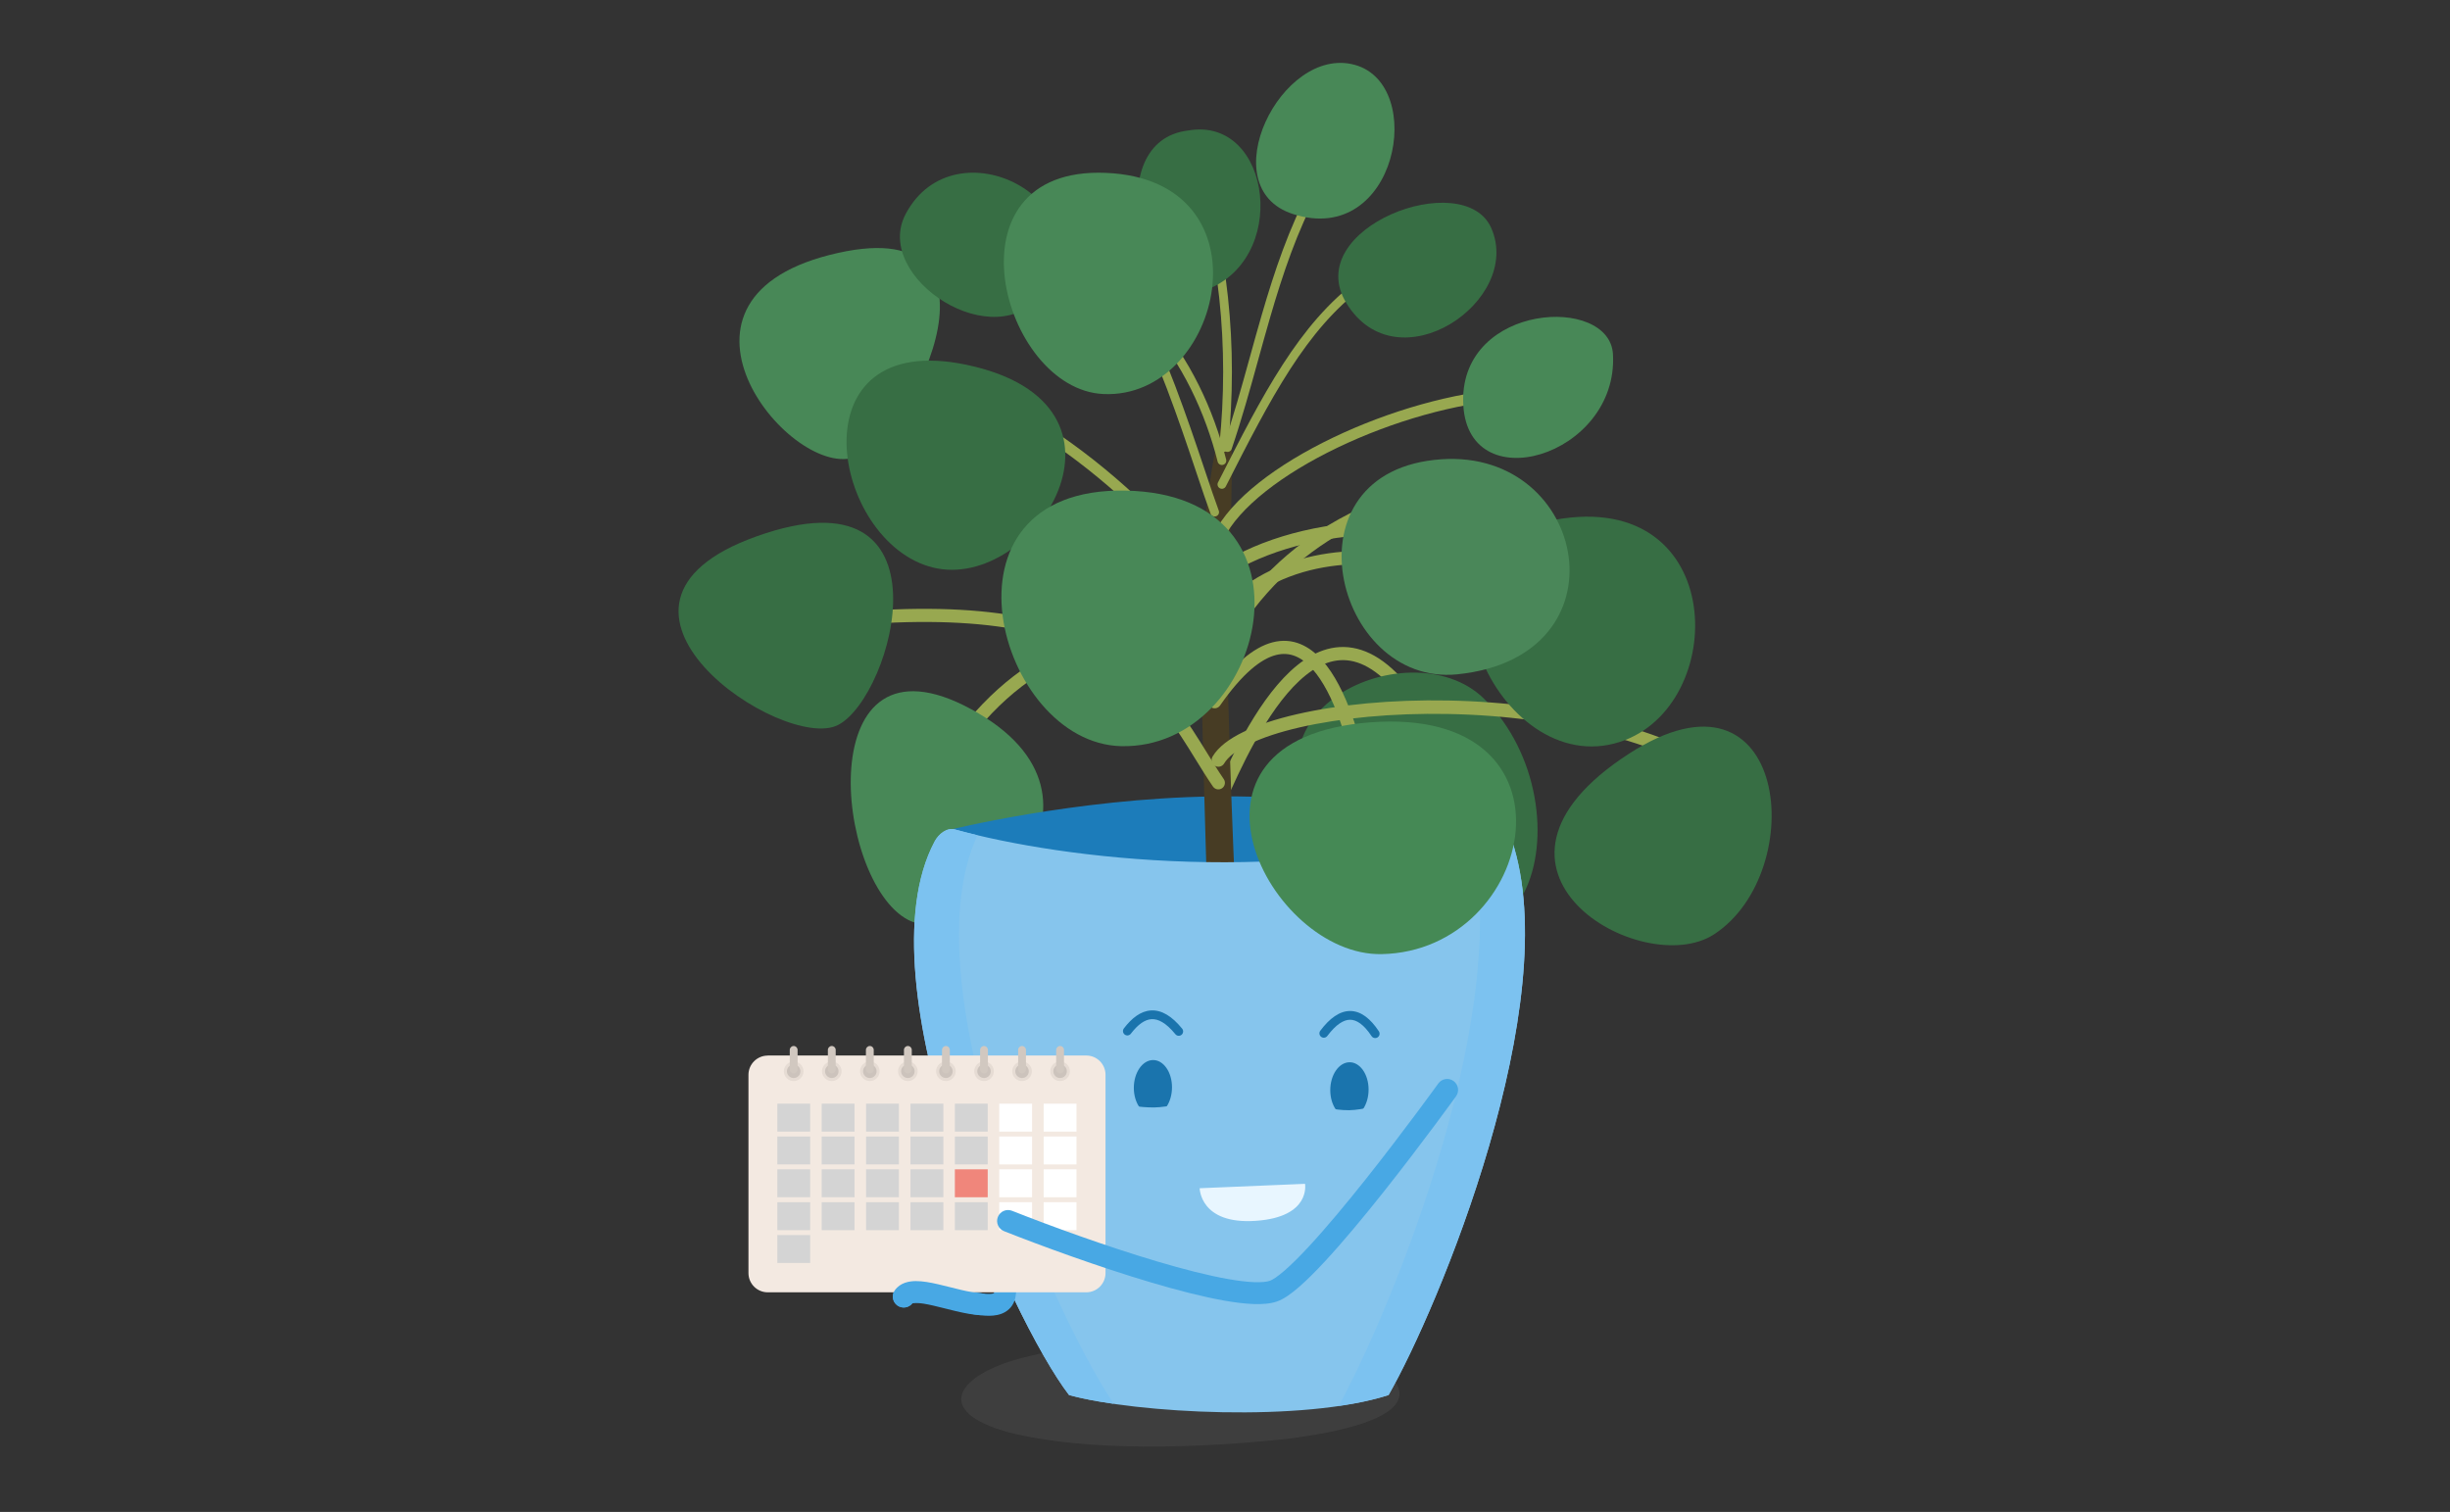 <svg width="862" height="532" viewBox="0 0 862 532" fill="none" xmlns="http://www.w3.org/2000/svg">
<rect x="0" y="0" width="862" height="532" fill="#333333" stroke="none"/>
<g clip-path="url(#clip0_7418_10394)">
<path opacity="0.15" d="M359.246 477.901C336.982 483.826 327.877 496.501 354.668 503.926C382.71 511.101 422.81 509.476 452.478 506.326C468.062 504.401 506.436 498.251 486.999 482.101C453.579 466.251 395.818 468.501 359.221 477.901H359.246Z" fill="#808080"/>
<path fill-rule="evenodd" clip-rule="evenodd" d="M380.281 225.49C396.614 220.613 413.477 222.924 428.681 233.478C429.729 234.205 429.989 235.645 429.261 236.693C428.534 237.741 427.094 238.001 426.046 237.273C412.007 227.527 396.601 225.438 381.602 229.917C366.538 234.415 351.727 245.597 339.196 262.667C338.441 263.696 336.995 263.918 335.967 263.163C334.938 262.408 334.717 260.962 335.471 259.934C348.431 242.279 364.013 230.348 380.281 225.49Z" fill="#98A850"/>
<path d="M319.522 323.675C293.431 310.075 284.925 218.675 341.71 249.55C400.321 281.4 341.96 335.375 319.522 323.675Z" fill="#488857"/>
<path fill-rule="evenodd" clip-rule="evenodd" d="M441.662 260.726C437.191 268.745 433.52 276.943 430.778 283.203C430.266 284.372 428.904 284.904 427.735 284.393C426.567 283.881 426.034 282.518 426.546 281.35C429.295 275.073 433.041 266.702 437.627 258.476C442.199 250.275 447.686 242.071 453.971 236.206C460.251 230.347 467.652 226.541 475.9 227.947C484.07 229.34 492.311 235.729 500.612 248.385C501.311 249.451 501.014 250.883 499.947 251.583C498.88 252.283 497.448 251.985 496.748 250.918C488.726 238.686 481.426 233.576 475.124 232.501C468.899 231.44 462.894 234.2 457.123 239.584C451.357 244.964 446.147 252.681 441.662 260.726Z" fill="#98A850"/>
<path d="M522.171 245.9C560.894 284.325 537.43 369.55 473.466 303.55C423.636 252.125 495.905 219.825 522.171 245.9Z" fill="#376E44"/>
<path fill-rule="evenodd" clip-rule="evenodd" d="M333.654 292.1C333.654 292.1 378.081 280.975 426.586 280.25C475.115 279.525 526.572 290.225 526.572 290.225C526.572 290.225 506.585 313.5 429.062 315.675C351.54 317.85 333.629 292.1 333.629 292.1H333.654Z" fill="#1C7CBA"/>
<path fill-rule="evenodd" clip-rule="evenodd" d="M336.707 298.975C336.707 298.975 373.004 290.875 421.534 290.15C470.064 289.425 525.948 293.1 525.948 293.1C525.948 293.1 506.611 322.15 429.089 324.35C351.566 326.525 336.707 298.975 336.707 298.975Z" fill="#1C7CBA"/>
<path d="M424.686 312.75C424.686 312.75 421.959 228.575 422.41 207.5C423.06 177.95 429.164 145.225 431.79 145.575C434.417 145.9 433.391 183.8 431.965 203.075C430.54 222.375 434.542 313.15 434.542 313.15L424.686 312.725V312.75Z" fill="#473C24"/>
<path d="M328.853 296.1C302.311 345.875 355.719 464.425 376.157 490.9C399.971 497.35 458.707 500.5 488.55 490.9C505.911 460.625 550.913 352.8 531.977 295.85C530.876 292.55 527.549 289.25 524.172 290.3C454.555 312.1 374.155 302.425 336.032 291.875C333.155 291.075 330.254 293.475 328.853 296.075" fill="#86C5ED"/>
<path d="M531.978 295.825C530.877 292.525 527.55 289.225 524.173 290.275C521.747 291.025 519.295 291.75 516.844 292.425C533.904 352.325 490.177 459.675 471.016 494.7C477.495 493.75 483.448 492.5 488.551 490.85C505.912 460.575 550.914 352.75 531.978 295.8V295.825Z" fill="#7CC2F0"/>
<path d="M343.937 293.899C341.135 293.224 338.483 292.549 336.007 291.874C333.13 291.074 330.228 293.474 328.827 296.074C302.286 345.849 355.694 464.399 376.131 490.874C380.359 492.024 385.737 493.074 391.816 493.949C368.276 458.199 319.947 345.424 343.912 293.899H343.937Z" fill="#7CC2F0"/>
<path d="M441.796 429.576C422.209 430.926 422.084 418.101 422.084 418.101L459.157 416.551C459.157 416.551 461.358 428.251 441.796 429.576Z" fill="#E8F6FF"/>
<path d="M398.92 382.776C398.92 388.126 401.947 392.426 405.649 392.376C409.376 392.326 412.353 387.926 412.353 382.576C412.353 377.226 409.326 372.926 405.624 373.001C401.922 373.076 398.92 377.451 398.92 382.801" fill="#1A74AD"/>
<path d="M468.037 383.6C468.037 388.975 471.064 393.275 474.791 393.225C478.519 393.15 481.52 388.75 481.52 383.375C481.52 378 478.468 373.7 474.766 373.775C471.039 373.85 468.037 378.25 468.037 383.6Z" fill="#1A74AD"/>
<path fill-rule="evenodd" clip-rule="evenodd" d="M475.055 358.818C472.801 358.802 470.103 360.392 466.991 364.526C466.48 365.206 465.514 365.342 464.835 364.831C464.155 364.319 464.019 363.354 464.53 362.674C467.798 358.333 471.304 355.711 475.078 355.738C478.881 355.766 482.206 358.472 485.13 362.873C485.6 363.582 485.407 364.538 484.699 365.008C483.99 365.479 483.035 365.286 482.564 364.577C479.809 360.429 477.28 358.835 475.055 358.818Z" fill="#1A74AD"/>
<path fill-rule="evenodd" clip-rule="evenodd" d="M405.146 358.616C402.84 358.749 400.423 360.395 397.867 363.737C397.35 364.412 396.383 364.541 395.708 364.024C395.032 363.507 394.904 362.541 395.42 361.865C398.143 358.307 401.291 355.753 404.97 355.542C408.696 355.327 412.327 357.544 415.923 361.952C416.461 362.611 416.362 363.582 415.703 364.119C415.044 364.657 414.074 364.558 413.536 363.899C410.178 359.783 407.405 358.487 405.146 358.616Z" fill="#1A74AD"/>
<path d="M396.344 388.326C396.093 388.726 400.896 389.726 406.124 389.676C410.927 389.626 418.582 387.601 418.582 387.601C418.582 387.601 418.207 399.726 405.449 398.901C392.691 398.076 396.344 388.326 396.344 388.326Z" fill="#86C5ED"/>
<path d="M464.711 389.125C464.711 389.125 469.138 390.7 474.692 390.65C479.495 390.6 486.949 388.4 486.949 388.4C486.949 388.4 486.574 400.525 473.816 399.7C461.059 398.875 464.711 389.125 464.711 389.125Z" fill="#86C5ED"/>
<path fill-rule="evenodd" clip-rule="evenodd" d="M418.795 51.889C419.602 51.62 420.474 52.056 420.743 52.862C432.071 86.8 435.771 121.671 432.021 157.635C431.933 158.481 431.176 159.095 430.33 159.007C429.484 158.918 428.87 158.161 428.958 157.315C432.663 121.779 429.008 87.35 417.822 53.838C417.553 53.031 417.988 52.158 418.795 51.889Z" fill="#98A850"/>
<path fill-rule="evenodd" clip-rule="evenodd" d="M347.917 82.314C348.048 81.474 348.835 80.898 349.675 81.029C398.247 88.585 422.642 126.992 431.406 161.699C431.614 162.524 431.115 163.361 430.29 163.569C429.465 163.777 428.628 163.278 428.42 162.453C419.823 128.41 396.088 91.367 349.202 84.073C348.362 83.942 347.786 83.155 347.917 82.314Z" fill="#98A850"/>
<path fill-rule="evenodd" clip-rule="evenodd" d="M504.14 201.65C476.484 194.722 447.468 198.309 429.426 220.362C428.618 221.35 427.163 221.495 426.176 220.687C425.188 219.88 425.042 218.424 425.85 217.437C445.482 193.44 476.703 190.014 505.262 197.168C533.781 204.312 560.517 222.191 571.713 242.066C572.339 243.177 571.945 244.586 570.834 245.212C569.722 245.838 568.313 245.445 567.687 244.333C557.295 225.883 531.836 208.587 504.14 201.65Z" fill="#98A850"/>
<path fill-rule="evenodd" clip-rule="evenodd" d="M439.583 261.794C434.924 264.052 432.015 266.413 430.703 268.631C430.037 269.758 428.584 270.131 427.457 269.465C426.33 268.799 425.957 267.345 426.623 266.218C428.645 262.799 432.567 259.927 437.516 257.528C442.531 255.098 448.906 253.009 456.232 251.321C470.894 247.943 489.638 246.108 509.561 246.486C549.273 247.24 594.414 256.808 621.253 281.299C622.219 282.181 622.288 283.68 621.406 284.647C620.523 285.614 619.024 285.683 618.058 284.8C592.514 261.491 548.826 251.972 509.471 251.225C489.86 250.853 471.512 252.665 457.297 255.94C450.185 257.579 444.176 259.568 439.583 261.794Z" fill="#98A850"/>
<path fill-rule="evenodd" clip-rule="evenodd" d="M481.616 188.224C461.389 189.163 441.868 195.044 429.001 204.441C427.97 205.194 426.525 204.968 425.773 203.938C425.02 202.908 425.246 201.463 426.276 200.71C440.075 190.632 460.553 184.576 481.402 183.609C502.255 182.641 523.867 186.746 539.888 197.429C540.949 198.137 541.236 199.571 540.528 200.632C539.82 201.694 538.386 201.98 537.325 201.273C522.376 191.305 501.838 187.285 481.616 188.224Z" fill="#98A850"/>
<path fill-rule="evenodd" clip-rule="evenodd" d="M533.227 138.557C533.293 139.621 532.483 140.537 531.419 140.602C512.267 141.784 489.752 148.307 470.583 157.51C461.007 162.107 452.315 167.349 445.325 172.885C438.313 178.437 433.123 184.197 430.398 189.796C429.932 190.754 428.777 191.153 427.818 190.687C426.86 190.22 426.461 189.065 426.927 188.107C430.006 181.78 435.686 175.593 442.928 169.858C450.193 164.106 459.142 158.72 468.912 154.03C488.435 144.658 511.435 137.968 531.182 136.75C532.246 136.684 533.161 137.493 533.227 138.557Z" fill="#98A850"/>
<path fill-rule="evenodd" clip-rule="evenodd" d="M480.029 98.806C480.537 99.488 480.395 100.453 479.712 100.961C459.547 115.952 447.167 139.906 431.286 171.148C430.901 171.906 429.974 172.208 429.216 171.822C428.457 171.437 428.155 170.51 428.541 169.752C444.329 138.693 457.015 113.997 477.874 98.489C478.557 97.981 479.522 98.123 480.029 98.806Z" fill="#98A850"/>
<path fill-rule="evenodd" clip-rule="evenodd" d="M463.265 65.295C464.013 65.699 464.293 66.633 463.889 67.382C456.413 81.248 451.365 96.26 446.89 111.649C445.456 116.579 444.079 121.557 442.698 126.548C439.784 137.083 436.854 147.673 433.348 157.972C433.074 158.777 432.199 159.208 431.394 158.933C430.589 158.659 430.158 157.785 430.432 156.979C433.909 146.765 436.797 136.325 439.698 125.839C441.085 120.826 442.474 115.803 443.932 110.789C448.425 95.341 453.545 80.078 461.178 65.92C461.582 65.171 462.516 64.891 463.265 65.295Z" fill="#98A850"/>
<path fill-rule="evenodd" clip-rule="evenodd" d="M311.175 129.356C311.296 128.297 312.252 127.536 313.311 127.657C335.571 130.201 359.934 142.989 380.947 158.866C401.978 174.757 419.927 193.952 429.294 209.635C429.841 210.55 429.542 211.735 428.627 212.282C427.712 212.828 426.527 212.529 425.98 211.614C416.937 196.473 399.377 177.63 378.62 161.946C357.844 146.248 334.141 133.923 312.873 131.492C311.814 131.371 311.054 130.415 311.175 129.356Z" fill="#98A850"/>
<path fill-rule="evenodd" clip-rule="evenodd" d="M378.413 81.733C378.851 81.004 379.797 80.767 380.526 81.205C386.449 84.761 391.898 91.52 396.843 99.75C401.812 108.02 406.377 117.955 410.464 128.067C414.553 138.186 418.18 148.524 421.263 157.61C422.2 160.37 423.085 163.01 423.917 165.492C425.832 171.204 427.466 176.079 428.805 179.661C429.103 180.458 428.699 181.345 427.902 181.643C427.105 181.941 426.218 181.537 425.92 180.74C424.561 177.105 422.9 172.149 420.974 166.405C420.146 163.935 419.269 161.318 418.346 158.599C415.269 149.531 411.664 139.259 407.608 129.221C403.549 119.178 399.054 109.409 394.203 101.337C389.329 93.225 384.2 87.003 378.941 83.846C378.212 83.408 377.975 82.462 378.413 81.733Z" fill="#98A850"/>
<path fill-rule="evenodd" clip-rule="evenodd" d="M523.926 170.296C524.011 171.569 523.048 172.67 521.775 172.755C481.73 175.429 447.159 196.968 429.716 232.811C429.157 233.958 427.775 234.435 426.628 233.877C425.481 233.319 425.003 231.936 425.562 230.789C443.791 193.331 479.913 170.92 521.467 168.145C522.74 168.06 523.841 169.023 523.926 170.296Z" fill="#98A850"/>
<path fill-rule="evenodd" clip-rule="evenodd" d="M448.898 230.489C443.752 231.821 437.21 236.822 429.259 248.244C428.53 249.291 427.09 249.549 426.043 248.82C424.996 248.092 424.738 246.652 425.467 245.605C433.588 233.94 440.942 227.775 447.741 226.017C454.832 224.182 460.658 227.268 465.142 232.266C469.57 237.202 472.963 244.253 475.518 251.263C478.088 258.316 479.885 265.536 481.03 270.974C481.293 272.222 480.494 273.447 479.245 273.71C477.997 273.973 476.772 273.174 476.509 271.926C475.39 266.613 473.647 259.621 471.177 252.845C468.691 246.025 465.542 239.631 461.703 235.352C457.92 231.134 453.751 229.234 448.898 230.489Z" fill="#98A850"/>
<path fill-rule="evenodd" clip-rule="evenodd" d="M424.799 265.093C426.761 268.278 428.642 271.331 430.569 274.146C431.29 275.198 431.021 276.636 429.968 277.357C428.915 278.077 427.478 277.808 426.757 276.755C424.621 273.635 422.611 270.377 420.566 267.065C414.052 256.507 407.192 245.391 394.807 236.361C378.705 224.62 353.051 216.413 306.416 219.505C305.143 219.59 304.043 218.626 303.958 217.353C303.874 216.08 304.837 214.98 306.11 214.895C353.358 211.763 380.236 220.018 397.529 232.628C410.722 242.247 418.216 254.41 424.799 265.093Z" fill="#98A850"/>
<path d="M301.21 160.7C279.122 169.5 226.365 106.4 291.905 89.7C359.396 72.5 322.774 152.125 301.21 160.7Z" fill="#488857"/>
<path d="M603.045 328.775C577.804 345.175 509.938 306.1 573.101 265.225C629.386 228.8 636.865 306.825 603.045 328.775Z" fill="#376E44"/>
<path d="M524.672 80.226C536.004 105.876 491.652 136.001 473.716 106.676C457.531 80.226 515.066 58.501 524.672 80.226Z" fill="#376E44"/>
<path d="M294.856 255.1C275.619 264.975 198.172 213 266.189 188.725C336.457 163.65 314.393 245.075 294.856 255.1Z" fill="#376E44"/>
<path d="M328.275 199.7C292.403 190.875 279.07 115.475 340.133 128.375C406.173 142.325 363.897 208.45 328.275 199.7Z" fill="#376E44"/>
<path d="M318.62 75.35C335.805 42.75 389.638 70.55 367.049 102.725C350.614 126.15 306.837 97.725 318.62 75.35Z" fill="#376E44"/>
<path d="M394.493 262.551C351.067 261.601 326.201 171.351 395.944 172.626C467.163 173.926 445.324 263.676 394.493 262.551Z" fill="#488857"/>
<path d="M418.155 45.9C447.598 40.85 454.152 92.55 422.908 102.5C402.171 109.1 386.661 49.525 418.155 45.9Z" fill="#376E44"/>
<path d="M388.238 138.65C352.366 137.05 331.428 58.45 389.064 60.825C447.925 63.25 430.239 140.525 388.238 138.65Z" fill="#488857"/>
<path d="M476.592 22.8C502.158 29.75 491.577 87.05 454.954 75.325C426.011 66.075 450.752 15.775 476.592 22.8Z" fill="#488857"/>
<path d="M565.947 262.076C523.696 270.301 489.475 188.351 552.663 182.101C610.074 176.401 607.222 254.051 565.947 262.076Z" fill="#376E44"/>
<path d="M512.69 237.275C469.489 241.625 450.728 165.375 507.212 161.6C558.744 158.15 573.027 231.2 512.69 237.275Z" fill="#4A8759"/>
<path d="M567.498 124.6C569.574 160.725 515.266 176.8 514.79 141.1C514.315 106.625 566.297 103.825 567.498 124.6Z" fill="#488857"/>
<path d="M486.098 335.725C446.523 336.5 407.024 259.925 482.045 254.175C558.717 248.3 540.606 334.65 486.098 335.725Z" fill="#458955"/>
<path fill-rule="evenodd" clip-rule="evenodd" d="M336.768 378.615C338.735 377.806 340.985 378.744 341.794 380.71L338.234 382.175C341.794 380.71 341.794 380.711 341.795 380.711L341.811 380.752L341.856 380.862C341.895 380.957 341.951 381.097 342.024 381.278C342.17 381.642 342.381 382.173 342.648 382.857C343.181 384.224 343.934 386.199 344.824 388.648C346.603 393.542 348.932 400.348 351.133 407.991C355.471 423.061 359.544 442.149 357.32 456.154C356.942 458.543 355.676 460.466 353.666 461.648C351.862 462.709 349.787 462.978 347.978 462.986C344.386 463.003 339.983 461.96 336.053 460.971C335.448 460.819 334.851 460.667 334.262 460.518C330.781 459.633 327.602 458.824 324.916 458.484C323.359 458.286 322.258 458.29 321.542 458.418C321.256 458.469 321.104 458.525 321.035 458.557C319.778 460.21 317.425 460.572 315.727 459.354C314 458.114 313.604 455.709 314.843 453.981C316.255 452.012 318.336 451.168 320.19 450.837C322.018 450.511 324.006 450.606 325.885 450.845C329.085 451.251 332.809 452.2 336.245 453.076C336.816 453.222 337.38 453.365 337.931 453.504C342.054 454.541 345.494 455.298 347.943 455.286C348.994 455.281 349.505 455.128 349.697 455.044C349.703 455.018 349.709 454.987 349.716 454.948L349.716 454.946C351.644 442.801 348.075 425.202 343.733 410.122C341.594 402.689 339.323 396.055 337.587 391.278C336.72 388.891 335.988 386.972 335.474 385.654C335.217 384.995 335.015 384.487 334.878 384.146C334.81 383.975 334.757 383.846 334.723 383.761L334.684 383.667L334.674 383.641M320.987 458.584C320.987 458.584 320.992 458.579 321.006 458.572C320.995 458.581 320.988 458.585 320.987 458.584Z" fill="#48A8E4"/>
<path d="M270.09 371.401H382.184C385.936 371.401 388.963 374.451 388.963 378.176V447.951C388.963 451.701 385.911 454.726 382.184 454.726H270.115C266.363 454.726 263.336 451.676 263.336 447.951V378.201C263.336 374.451 266.388 371.426 270.115 371.426L270.09 371.401Z" fill="#F3E9E1"/>
<path d="M279.246 380.051C277.52 380.051 276.119 378.651 276.119 376.926C276.119 375.201 277.52 373.801 279.246 373.801C280.972 373.801 282.373 375.201 282.373 376.926C282.373 378.651 280.972 380.051 279.246 380.051Z" fill="#CCC3BC"/>
<path d="M292.629 380.051C290.903 380.051 289.502 378.651 289.502 376.926C289.502 375.201 290.903 373.801 292.629 373.801C294.355 373.801 295.756 375.201 295.756 376.926C295.756 378.651 294.355 380.051 292.629 380.051Z" fill="#CCC3BC"/>
<path d="M306.037 380.051C304.311 380.051 302.91 378.651 302.91 376.926C302.91 375.201 304.311 373.801 306.037 373.801C307.763 373.801 309.164 375.201 309.164 376.926C309.164 378.651 307.763 380.051 306.037 380.051Z" fill="#CCC3BC"/>
<path d="M319.42 380.051C317.694 380.051 316.293 378.651 316.293 376.926C316.293 375.201 317.694 373.801 319.42 373.801C321.146 373.801 322.547 375.201 322.547 376.926C322.547 378.651 321.146 380.051 319.42 380.051Z" fill="#CCC3BC"/>
<path d="M332.805 380.051C331.079 380.051 329.678 378.651 329.678 376.926C329.678 375.201 331.079 373.801 332.805 373.801C334.531 373.801 335.932 375.201 335.932 376.926C335.932 378.651 334.531 380.051 332.805 380.051Z" fill="#CCC3BC"/>
<path d="M346.187 380.051C344.461 380.051 343.061 378.651 343.061 376.926C343.061 375.201 344.461 373.801 346.187 373.801C347.914 373.801 349.314 375.201 349.314 376.926C349.314 378.651 347.914 380.051 346.187 380.051Z" fill="#CCC3BC"/>
<path d="M359.596 380.051C357.87 380.051 356.469 378.651 356.469 376.926C356.469 375.201 357.87 373.801 359.596 373.801C361.322 373.801 362.723 375.201 362.723 376.926C362.723 378.651 361.322 380.051 359.596 380.051Z" fill="#CCC3BC"/>
<path d="M372.978 380.051C371.252 380.051 369.852 378.651 369.852 376.926C369.852 375.201 371.252 373.801 372.978 373.801C374.705 373.801 376.105 375.201 376.105 376.926C376.105 378.651 374.705 380.051 372.978 380.051Z" fill="#CCC3BC"/>
<path d="M372.977 373.501C371.076 373.501 369.525 375.051 369.525 376.951C369.525 378.851 371.076 380.401 372.977 380.401C374.879 380.401 376.43 378.851 376.43 376.951C376.43 375.051 374.879 373.501 372.977 373.501ZM372.977 379.326C371.677 379.326 370.601 378.251 370.601 376.951C370.601 375.651 371.652 374.576 372.977 374.576C374.303 374.576 375.354 375.626 375.354 376.951C375.354 378.276 374.303 379.326 372.977 379.326Z" fill="#E6DCD4"/>
<path d="M359.593 373.501C357.667 373.501 356.141 375.051 356.141 376.951C356.141 378.851 357.667 380.401 359.593 380.401C361.519 380.401 363.045 378.851 363.045 376.951C363.045 375.051 361.494 373.501 359.593 373.501ZM359.593 379.326C358.292 379.326 357.216 378.251 357.216 376.951C357.216 375.651 358.292 374.576 359.593 374.576C360.894 374.576 361.969 375.626 361.969 376.951C361.969 378.276 360.919 379.326 359.593 379.326Z" fill="#E6DCD4"/>
<path d="M346.212 373.501C344.311 373.501 342.76 375.051 342.76 376.951C342.76 378.851 344.311 380.401 346.212 380.401C348.113 380.401 349.664 378.851 349.664 376.951C349.664 375.051 348.113 373.501 346.212 373.501ZM346.212 379.326C344.911 379.326 343.835 378.251 343.835 376.951C343.835 375.651 344.911 374.576 346.212 374.576C347.513 374.576 348.588 375.626 348.588 376.951C348.588 378.276 347.513 379.326 346.212 379.326Z" fill="#E6DCD4"/>
<path d="M332.804 373.501C330.903 373.501 329.352 375.051 329.352 376.951C329.352 378.851 330.903 380.401 332.804 380.401C334.705 380.401 336.256 378.851 336.256 376.951C336.256 375.051 334.705 373.501 332.804 373.501ZM332.804 379.326C331.503 379.326 330.427 378.251 330.427 376.951C330.427 375.651 331.478 374.576 332.804 374.576C334.129 374.576 335.18 375.626 335.18 376.951C335.18 378.276 334.129 379.326 332.804 379.326Z" fill="#E6DCD4"/>
<path d="M319.421 373.501C317.52 373.501 315.969 375.051 315.969 376.951C315.969 378.851 317.52 380.401 319.421 380.401C321.322 380.401 322.873 378.851 322.873 376.951C322.873 375.051 321.322 373.501 319.421 373.501ZM319.421 379.326C318.12 379.326 317.044 378.251 317.044 376.951C317.044 375.651 318.095 374.576 319.421 374.576C320.747 374.576 321.797 375.626 321.797 376.951C321.797 378.276 320.747 379.326 319.421 379.326Z" fill="#E6DCD4"/>
<path d="M306.036 373.501C304.135 373.501 302.584 375.051 302.584 376.951C302.584 378.851 304.135 380.401 306.036 380.401C307.937 380.401 309.488 378.851 309.488 376.951C309.488 375.051 307.937 373.501 306.036 373.501ZM306.036 379.326C304.735 379.326 303.66 378.251 303.66 376.951C303.66 375.651 304.71 374.576 306.036 374.576C307.362 374.576 308.413 375.626 308.413 376.951C308.413 378.276 307.337 379.326 306.036 379.326Z" fill="#E6DCD4"/>
<path d="M292.653 373.501C290.752 373.501 289.201 375.051 289.201 376.951C289.201 378.851 290.752 380.401 292.653 380.401C294.554 380.401 296.105 378.851 296.105 376.951C296.105 375.051 294.554 373.501 292.653 373.501ZM292.653 379.326C291.352 379.326 290.277 378.251 290.277 376.951C290.277 375.651 291.352 374.576 292.653 374.576C293.954 374.576 295.03 375.626 295.03 376.951C295.03 378.276 293.954 379.326 292.653 379.326Z" fill="#E6DCD4"/>
<path d="M279.245 373.501C277.344 373.501 275.793 375.051 275.793 376.951C275.793 378.851 277.344 380.401 279.245 380.401C281.146 380.401 282.697 378.851 282.697 376.951C282.697 375.051 281.146 373.501 279.245 373.501ZM279.245 379.326C277.919 379.326 276.869 378.251 276.869 376.951C276.869 375.651 277.919 374.576 279.245 374.576C280.571 374.576 281.622 375.626 281.622 376.951C281.622 378.276 280.571 379.326 279.245 379.326Z" fill="#E6DCD4"/>
<path d="M372.977 377.701C372.227 377.701 371.602 377.076 371.602 376.326V369.426C371.602 368.676 372.227 368.051 372.977 368.051C373.753 368.051 374.353 368.676 374.353 369.426V376.326C374.353 377.076 373.728 377.701 372.977 377.701Z" fill="#D1C8C0"/>
<path d="M359.595 377.701C358.844 377.701 358.219 377.076 358.219 376.326V369.426C358.219 368.676 358.844 368.051 359.595 368.051C360.345 368.051 360.97 368.676 360.97 369.426V376.326C360.97 377.076 360.345 377.701 359.595 377.701Z" fill="#D1C8C0"/>
<path d="M346.212 377.701C345.461 377.701 344.836 377.076 344.836 376.326V369.426C344.836 368.676 345.461 368.051 346.212 368.051C346.962 368.051 347.588 368.676 347.588 369.426V376.326C347.588 377.076 346.962 377.701 346.212 377.701Z" fill="#D1C8C0"/>
<path d="M332.804 377.701C332.053 377.701 331.428 377.076 331.428 376.326V369.426C331.428 368.676 332.053 368.051 332.804 368.051C333.579 368.051 334.179 368.676 334.179 369.426V376.326C334.179 377.076 333.579 377.701 332.804 377.701Z" fill="#D1C8C0"/>
<path d="M319.419 377.701C318.668 377.701 318.043 377.076 318.043 376.326V369.426C318.043 368.676 318.668 368.051 319.419 368.051C320.194 368.051 320.795 368.676 320.795 369.426V376.326C320.795 377.076 320.169 377.701 319.419 377.701Z" fill="#D1C8C0"/>
<path d="M306.036 377.701C305.286 377.701 304.66 377.076 304.66 376.326V369.426C304.66 368.676 305.286 368.051 306.036 368.051C306.811 368.051 307.412 368.676 307.412 369.426V376.326C307.412 377.076 306.786 377.701 306.036 377.701Z" fill="#D1C8C0"/>
<path d="M292.653 377.701C291.903 377.701 291.277 377.076 291.277 376.326V369.426C291.277 368.676 291.903 368.051 292.653 368.051C293.404 368.051 294.029 368.676 294.029 369.426V376.326C294.029 377.076 293.404 377.701 292.653 377.701Z" fill="#D1C8C0"/>
<path d="M279.245 377.701C278.495 377.701 277.869 377.076 277.869 376.326V369.426C277.869 368.676 278.495 368.051 279.245 368.051C279.995 368.051 280.621 368.676 280.621 369.426V376.326C280.621 377.076 280.02 377.701 279.245 377.701Z" fill="#D1C8C0"/>
<path d="M363.123 388.351H351.566V398.176H363.123V388.351Z" fill="white"/>
<path d="M378.756 388.351H367.199V398.176H378.756V388.351Z" fill="white"/>
<path d="M285.049 399.9H273.492V409.725H285.049V399.9Z" fill="#D4D4D4"/>
<path d="M300.659 399.9H289.102V409.725H300.659V399.9Z" fill="#D4D4D4"/>
<path d="M316.268 399.9H304.711V409.725H316.268V399.9Z" fill="#D4D4D4"/>
<path d="M331.903 399.9H320.346V409.725H331.903V399.9Z" fill="#D4D4D4"/>
<path d="M347.512 399.9H335.955V409.725H347.512V399.9Z" fill="#D4D4D4"/>
<path d="M285.049 388.351H273.492V398.176H285.049V388.351Z" fill="#D4D4D4"/>
<path d="M300.659 388.351H289.102V398.176H300.659V388.351Z" fill="#D4D4D4"/>
<path d="M316.268 388.351H304.711V398.176H316.268V388.351Z" fill="#D4D4D4"/>
<path d="M331.903 388.351H320.346V398.176H331.903V388.351Z" fill="#D4D4D4"/>
<path d="M347.512 388.351H335.955V398.176H347.512V388.351Z" fill="#D4D4D4"/>
<path d="M363.123 399.9H351.566V409.725H363.123V399.9Z" fill="white"/>
<path d="M378.756 399.9H367.199V409.725H378.756V399.9Z" fill="white"/>
<path d="M285.049 411.45H273.492V421.275H285.049V411.45Z" fill="#D4D4D4"/>
<path d="M300.659 411.45H289.102V421.275H300.659V411.45Z" fill="#D4D4D4"/>
<path d="M316.268 411.45H304.711V421.275H316.268V411.45Z" fill="#D4D4D4"/>
<path d="M331.903 411.45H320.346V421.275H331.903V411.45Z" fill="#D4D4D4"/>
<path d="M347.512 411.45H335.955V421.275H347.512V411.45Z" fill="#F0867B"/>
<path d="M363.123 411.45H351.566V421.275H363.123V411.45Z" fill="white"/>
<path d="M378.756 411.45H367.199V421.275H378.756V411.45Z" fill="white"/>
<path d="M285.049 423.025H273.492V432.85H285.049V423.025Z" fill="#D4D4D4"/>
<path d="M300.659 423.025H289.102V432.85H300.659V423.025Z" fill="#D4D4D4"/>
<path d="M316.268 423.025H304.711V432.85H316.268V423.025Z" fill="#D4D4D4"/>
<path d="M331.903 423.025H320.346V432.85H331.903V423.025Z" fill="#D4D4D4"/>
<path d="M347.512 423.025H335.955V432.85H347.512V423.025Z" fill="#D4D4D4"/>
<path d="M363.123 423.025H351.566V432.85H363.123V423.025Z" fill="white"/>
<path d="M378.756 423.025H367.199V432.85H378.756V423.025Z" fill="white"/>
<path d="M285.049 434.575H273.492V444.4H285.049V434.575Z" fill="#D4D4D4"/>
<path fill-rule="evenodd" clip-rule="evenodd" d="M506.038 381.25C507.28 379.524 509.686 379.133 511.412 380.375C513.137 381.618 513.529 384.024 512.286 385.749L509.162 383.5L506.038 381.25ZM506.038 381.25C506.038 381.25 506.038 381.25 509.162 383.5C512.286 385.749 512.286 385.75 512.285 385.75L512.284 385.753L512.145 385.945C512.053 386.072 511.917 386.26 511.74 386.505C511.384 386.995 510.862 387.713 510.194 388.627C508.857 390.456 506.934 393.071 504.585 396.224C499.888 402.525 493.479 410.983 486.642 419.591C479.815 428.187 472.519 436.987 466.055 443.948C462.826 447.425 459.754 450.499 457.015 452.876C454.391 455.152 451.688 457.137 449.239 457.97C446.902 458.764 444.043 458.955 441.062 458.849C438.014 458.741 434.52 458.307 430.75 457.642C423.208 456.314 414.257 454.008 405.004 451.263C386.481 445.767 366.4 438.406 353.251 433.205C351.274 432.423 350.305 430.186 351.087 428.209C351.869 426.231 354.106 425.262 356.084 426.045C369.1 431.193 388.957 438.47 407.194 443.881C416.32 446.588 424.956 448.803 432.086 450.059C435.653 450.688 438.768 451.063 441.335 451.154C443.97 451.248 445.733 451.029 446.76 450.68C447.675 450.369 449.407 449.282 451.968 447.06C454.414 444.938 457.276 442.086 460.413 438.708C466.678 431.961 473.832 423.34 480.613 414.802C487.384 406.276 493.743 397.885 498.411 391.622C500.744 388.492 502.653 385.896 503.978 384.083C504.64 383.177 505.156 382.467 505.506 381.985C505.681 381.743 505.815 381.559 505.904 381.435L506.03 381.261L506.036 381.252L506.038 381.25Z" fill="#48A8E4"/>
<path fill-rule="evenodd" clip-rule="evenodd" d="M338.073 453.856C340.753 454.486 343.181 454.954 345.252 455.083C347.374 455.215 348.988 457.043 348.855 459.165C348.723 461.287 346.896 462.9 344.774 462.768C342.029 462.597 339.085 462.003 336.312 461.352C335.006 461.045 333.693 460.714 332.431 460.396C332.341 460.373 332.251 460.351 332.161 460.328C330.804 459.986 329.508 459.662 328.27 459.379C325.73 458.798 323.727 458.465 322.264 458.473C321.482 458.476 321.118 458.573 320.983 458.624C319.71 460.225 317.39 460.556 315.715 459.345C313.992 458.099 313.606 455.692 314.852 453.969C316.796 451.282 319.933 450.784 322.227 450.773C324.642 450.761 327.386 451.278 329.986 451.873C331.318 452.177 332.692 452.521 334.042 452.861C334.128 452.883 334.213 452.905 334.299 452.926C335.574 453.247 336.829 453.564 338.073 453.856ZM320.919 458.653C320.918 458.653 320.923 458.65 320.934 458.645C320.925 458.651 320.919 458.654 320.919 458.653Z" fill="#48A8E4"/>
</g>
<defs>
<clipPath id="clip0_7418_10394">
<rect width="386" height="488" fill="white" transform="translate(238 22)"/>
</clipPath>
</defs>
</svg>
